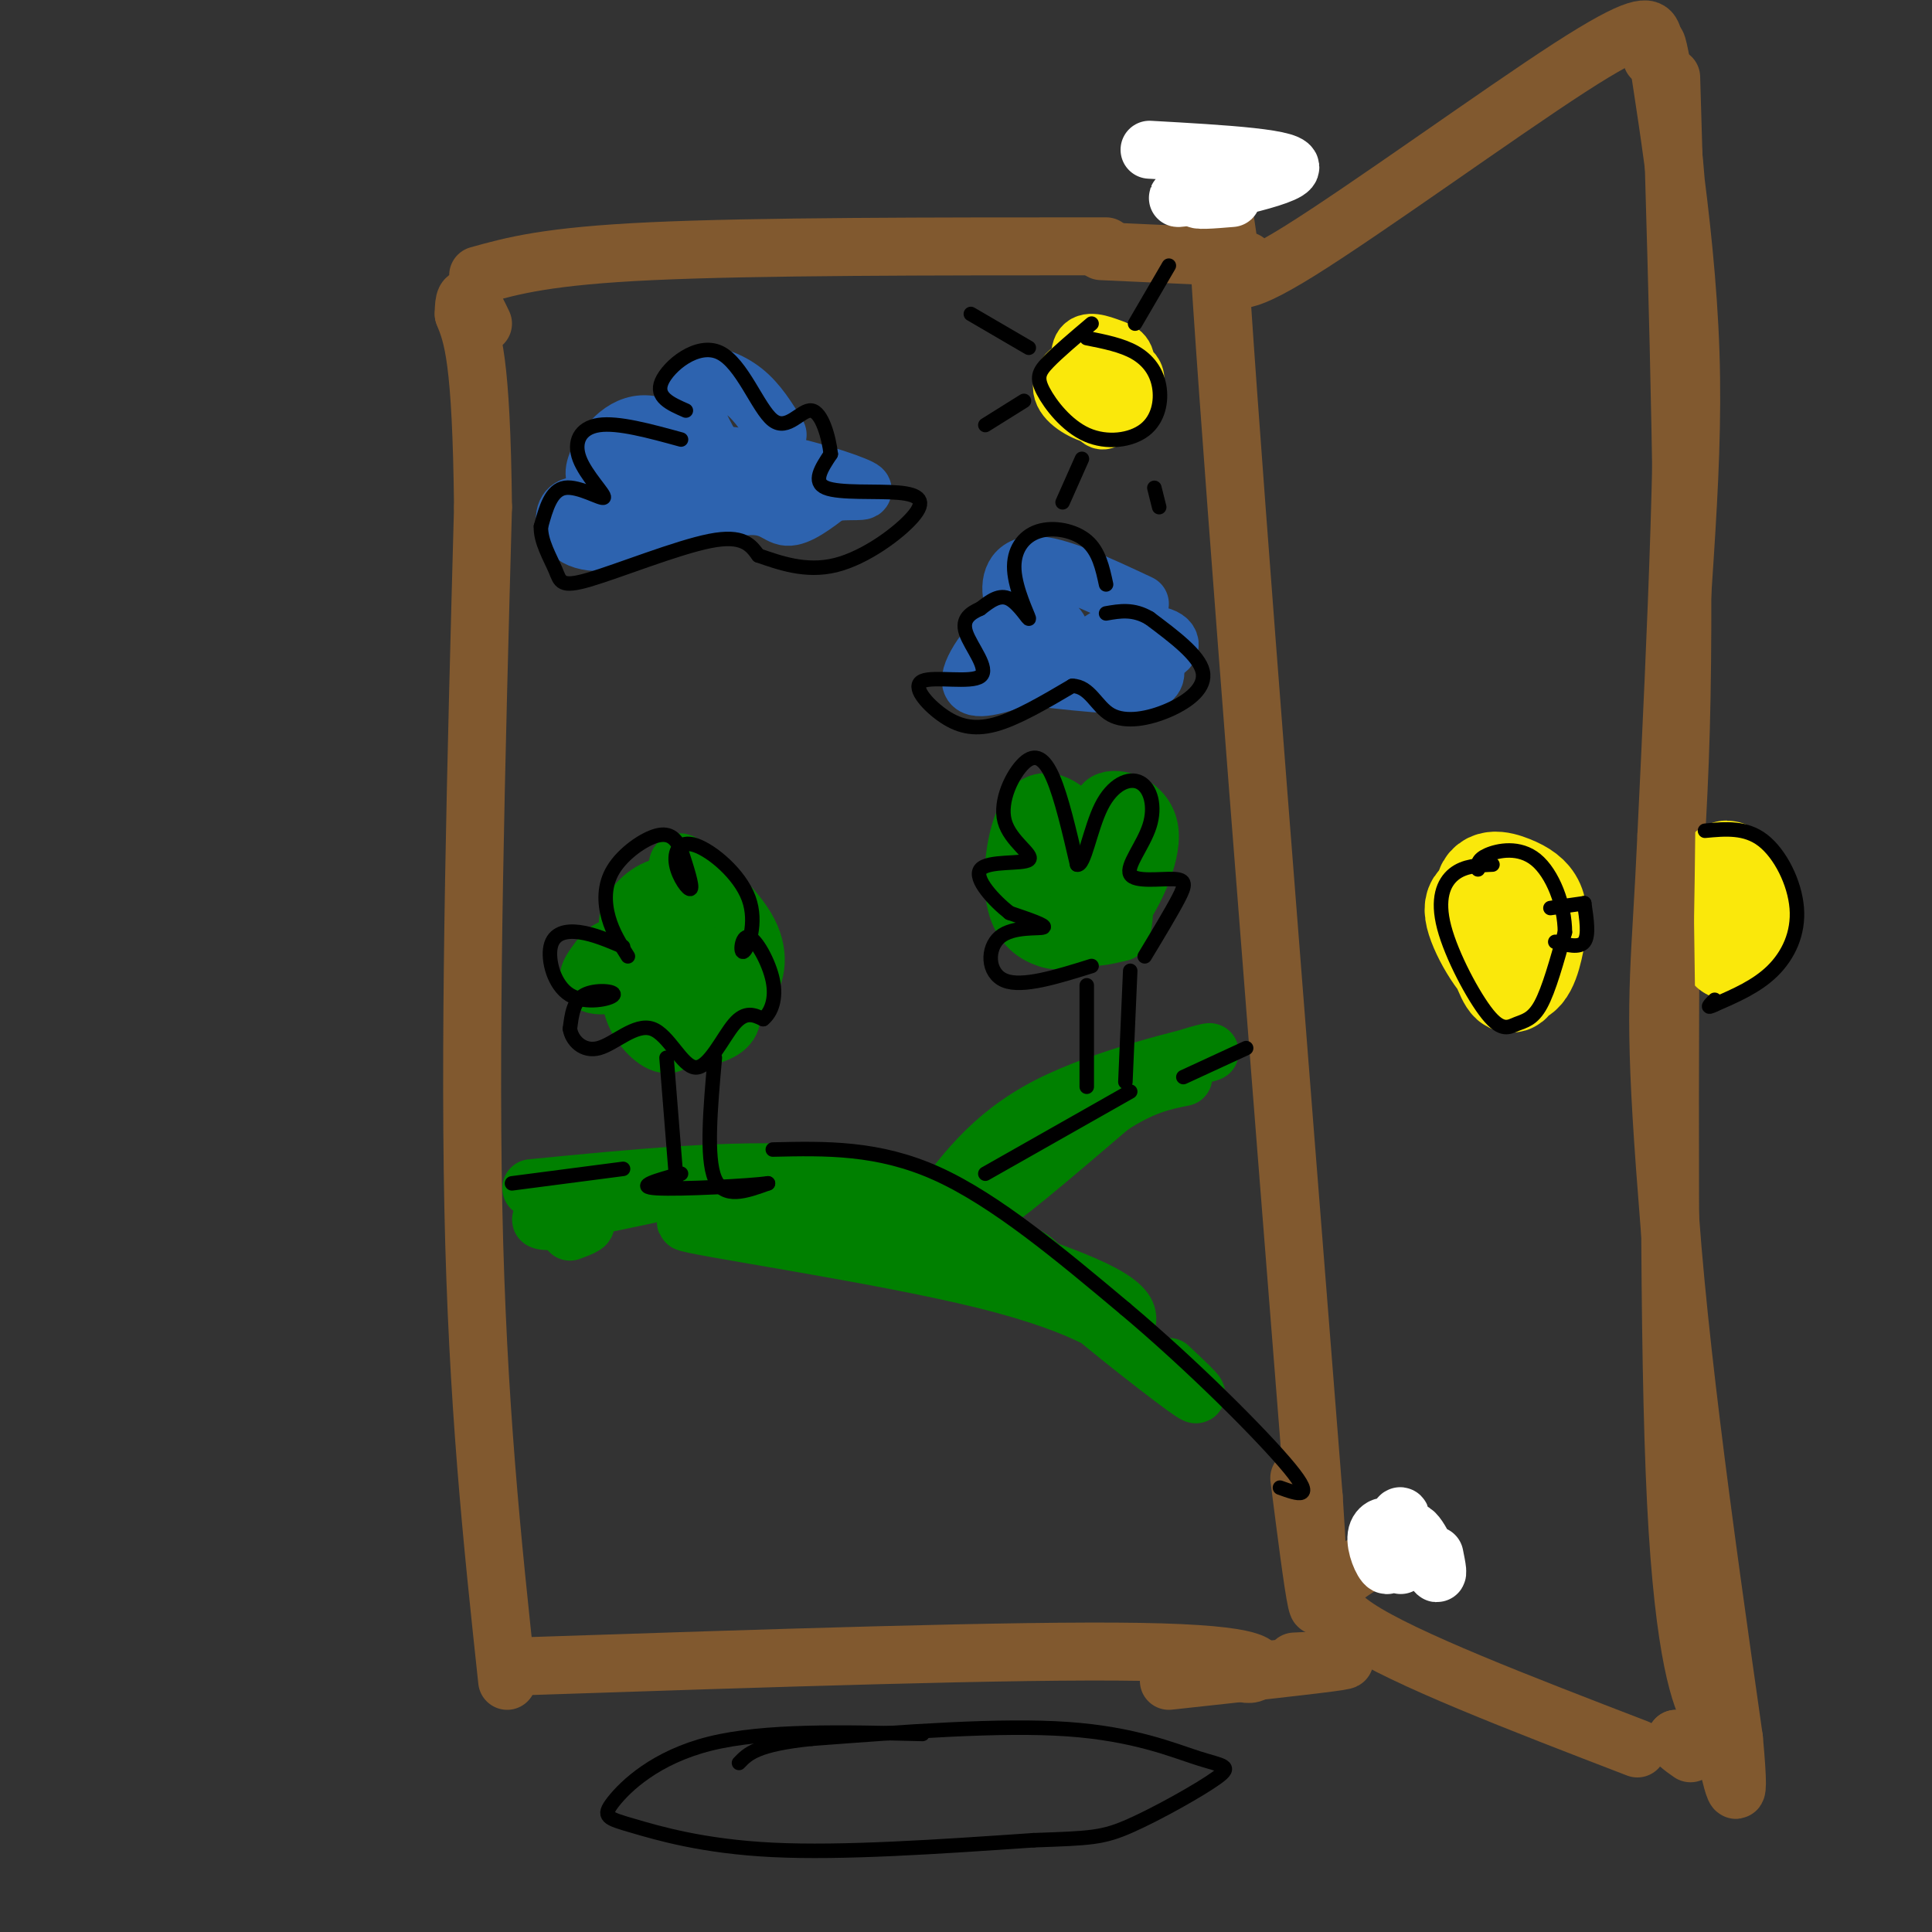 <svg viewBox='0 0 400 400' version='1.1' xmlns='http://www.w3.org/2000/svg' xmlns:xlink='http://www.w3.org/1999/xlink'><rect x="0" y="0" width="400" height="400" fill="#333333" stroke="none"/><g fill='none' stroke='rgb(129,89,47)' stroke-width='12' stroke-linecap='round' stroke-linejoin='round'><path d='M105,348c-3.083,-28.750 -6.167,-57.500 -7,-98c-0.833,-40.500 0.583,-92.750 2,-145'/><path d='M100,105c-0.333,-30.833 -2.167,-35.417 -4,-40'/><path d='M96,65c0.000,-6.333 2.000,-2.167 4,2'/><path d='M99,57c7.167,-2.000 14.333,-4.000 36,-5c21.667,-1.000 57.833,-1.000 94,-1'/><path d='M228,52c0.000,0.000 22.000,1.000 22,1'/><path d='M255,55c-2.417,-17.250 -4.833,-34.500 -2,8c2.833,42.500 10.917,144.750 19,247'/><path d='M272,310c2.667,40.500 -0.167,18.250 -3,-4'/><path d='M258,54c-0.756,0.211 -1.512,0.421 -2,2c-0.488,1.579 -0.708,4.526 13,-4c13.708,-8.526 41.344,-28.526 56,-38c14.656,-9.474 16.330,-8.421 17,-7c0.670,1.421 0.335,3.211 0,5'/><path d='M282,324c-5.250,3.333 -10.500,6.667 -1,13c9.500,6.333 33.750,15.667 58,25'/><path d='M346,16c1.489,49.911 2.978,99.822 2,135c-0.978,35.178 -4.422,55.622 -3,88c1.422,32.378 7.711,76.689 14,121'/><path d='M359,360c1.786,19.357 -0.748,7.250 -2,2c-1.252,-5.250 -1.222,-3.644 -3,-7c-1.778,-3.356 -5.365,-11.673 -7,-44c-1.635,-32.327 -1.317,-88.663 -1,-145'/><path d='M346,166c1.265,-39.335 4.927,-65.172 4,-93c-0.927,-27.828 -6.442,-57.646 -7,-63c-0.558,-5.354 3.841,13.756 5,45c1.159,31.244 -0.920,74.622 -3,118'/><path d='M345,173c-1.159,26.003 -2.558,32.011 -1,58c1.558,25.989 6.073,71.959 8,97c1.927,25.041 1.265,29.155 0,31c-1.265,1.845 -3.132,1.423 -5,1'/><path d='M347,360c-0.333,0.667 1.333,1.833 3,3'/><path d='M108,345c51.289,-1.711 102.578,-3.422 128,-3c25.422,0.422 24.978,2.978 24,4c-0.978,1.022 -2.489,0.511 -4,0'/><path d='M268,344c6.667,-0.333 13.333,-0.667 9,0c-4.333,0.667 -19.667,2.333 -35,4'/></g>
<g fill='none' stroke='rgb(255,255,255)' stroke-width='12' stroke-linecap='round' stroke-linejoin='round'><path d='M238,31c15.440,0.869 30.881,1.738 29,4c-1.881,2.262 -21.083,5.917 -23,6c-1.917,0.083 13.452,-3.405 17,-4c3.548,-0.595 -4.726,1.702 -13,4'/><path d='M248,41c-1.000,0.667 3.000,0.333 7,0'/><path d='M297,322c0.501,2.485 1.001,4.970 0,3c-1.001,-1.970 -3.505,-8.396 -5,-8c-1.495,0.396 -1.983,7.613 -2,7c-0.017,-0.613 0.437,-9.056 0,-10c-0.437,-0.944 -1.763,5.612 -2,7c-0.237,1.388 0.617,-2.391 0,-4c-0.617,-1.609 -2.705,-1.049 -3,1c-0.295,2.049 1.201,5.585 2,6c0.799,0.415 0.899,-2.293 1,-5'/><path d='M288,319c0.167,-0.833 0.083,-0.417 0,0'/></g>
<g fill='none' stroke='rgb(0,128,0)' stroke-width='12' stroke-linecap='round' stroke-linejoin='round'><path d='M110,246c20.822,-2.044 41.644,-4.089 58,-3c16.356,1.089 28.244,5.311 32,7c3.756,1.689 -0.622,0.844 -5,0'/><path d='M118,255c2.392,-0.888 4.785,-1.777 2,-2c-2.785,-0.223 -10.746,0.219 -7,-1c3.746,-1.219 19.200,-4.100 27,-6c7.800,-1.900 7.946,-2.819 23,1c15.054,3.819 45.015,12.377 59,18c13.985,5.623 11.992,8.312 10,11'/><path d='M232,276c-0.177,0.015 -5.620,-5.446 -28,-11c-22.380,-5.554 -61.699,-11.201 -62,-12c-0.301,-0.799 38.414,3.250 56,5c17.586,1.750 14.042,1.202 20,7c5.958,5.798 21.416,17.942 27,22c5.584,4.058 1.292,0.029 -3,-4'/><path d='M193,252c6.002,-8.410 12.003,-16.820 24,-23c11.997,-6.180 29.989,-10.131 33,-11c3.011,-0.869 -8.959,1.343 -21,9c-12.041,7.657 -24.155,20.759 -24,22c0.155,1.241 12.577,-9.380 25,-20'/><path d='M230,229c6.667,-4.333 10.833,-5.167 15,-6'/><path d='M134,204c-1.194,-0.576 -2.388,-1.153 -3,0c-0.612,1.153 -0.642,4.035 1,7c1.642,2.965 4.957,6.013 7,5c2.043,-1.013 2.816,-6.088 2,-10c-0.816,-3.912 -3.220,-6.662 -5,-8c-1.780,-1.338 -2.937,-1.264 -4,0c-1.063,1.264 -2.032,3.717 -1,7c1.032,3.283 4.064,7.396 8,9c3.936,1.604 8.777,0.698 11,-1c2.223,-1.698 1.829,-4.188 0,-7c-1.829,-2.812 -5.094,-5.946 -6,-6c-0.906,-0.054 0.547,2.973 2,6'/><path d='M146,206c1.876,1.225 5.565,1.288 8,-1c2.435,-2.288 3.614,-6.926 1,-12c-2.614,-5.074 -9.022,-10.585 -12,-13c-2.978,-2.415 -2.527,-1.736 -3,1c-0.473,2.736 -1.870,7.528 -1,11c0.870,3.472 4.008,5.623 6,4c1.992,-1.623 2.837,-7.020 1,-10c-1.837,-2.980 -6.357,-3.544 -10,-2c-3.643,1.544 -6.409,5.197 -6,8c0.409,2.803 3.995,4.755 4,5c0.005,0.245 -3.570,-1.216 -6,-1c-2.430,0.216 -3.715,2.108 -5,4'/><path d='M123,200c-1.356,1.778 -2.244,4.222 2,4c4.244,-0.222 13.622,-3.111 23,-6'/><path d='M226,176c-2.864,-3.298 -5.728,-6.595 -7,-5c-1.272,1.595 -0.952,8.084 0,11c0.952,2.916 2.535,2.260 4,0c1.465,-2.260 2.812,-6.122 1,-10c-1.812,-3.878 -6.781,-7.772 -10,-5c-3.219,2.772 -4.686,12.208 -4,18c0.686,5.792 3.526,7.939 6,9c2.474,1.061 4.581,1.037 6,-1c1.419,-2.037 2.151,-6.087 2,-6c-0.151,0.087 -1.186,4.311 0,6c1.186,1.689 4.593,0.845 8,0'/><path d='M232,193c1.317,-2.972 0.611,-10.402 0,-14c-0.611,-3.598 -1.127,-3.364 -3,-3c-1.873,0.364 -5.104,0.857 -6,3c-0.896,2.143 0.542,5.936 2,9c1.458,3.064 2.937,5.399 6,2c3.063,-3.399 7.709,-12.530 7,-18c-0.709,-5.470 -6.774,-7.277 -9,-6c-2.226,1.277 -0.613,5.639 1,10'/></g>
<g fill='none' stroke='rgb(45,99,175)' stroke-width='12' stroke-linecap='round' stroke-linejoin='round'><path d='M161,90c-2.034,-3.334 -4.069,-6.668 -7,-9c-2.931,-2.332 -6.759,-3.663 -9,-3c-2.241,0.663 -2.896,3.321 -1,8c1.896,4.679 6.343,11.378 5,11c-1.343,-0.378 -8.477,-7.832 -14,-9c-5.523,-1.168 -9.435,3.952 -11,7c-1.565,3.048 -0.782,4.024 0,5'/><path d='M124,100c1.250,3.077 4.375,8.270 4,9c-0.375,0.730 -4.250,-3.001 -7,-4c-2.750,-0.999 -4.375,0.735 -4,3c0.375,2.265 2.750,5.061 10,4c7.250,-1.061 19.375,-5.978 26,-7c6.625,-1.022 7.750,1.851 10,2c2.250,0.149 5.625,-2.425 9,-5'/><path d='M172,102c3.663,-0.664 8.319,0.174 6,-1c-2.319,-1.174 -11.614,-4.362 -22,-6c-10.386,-1.638 -21.863,-1.726 -24,1c-2.137,2.726 5.066,8.266 10,9c4.934,0.734 7.597,-3.339 7,-6c-0.597,-2.661 -4.456,-3.912 -7,-4c-2.544,-0.088 -3.775,0.987 -4,3c-0.225,2.013 0.555,4.965 4,6c3.445,1.035 9.556,0.153 13,-1c3.444,-1.153 4.222,-2.576 5,-4'/><path d='M160,99c1.179,-2.036 1.625,-5.125 1,-5c-0.625,0.125 -2.321,3.464 -2,5c0.321,1.536 2.661,1.268 5,1'/><path d='M236,125c-8.662,-4.068 -17.325,-8.135 -22,-8c-4.675,0.135 -5.364,4.474 -4,8c1.364,3.526 4.780,6.240 7,7c2.220,0.760 3.245,-0.436 2,-2c-1.245,-1.564 -4.758,-3.498 -9,-1c-4.242,2.498 -9.212,9.428 -9,12c0.212,2.572 5.606,0.786 11,-1'/><path d='M212,140c7.892,0.678 22.124,2.875 26,1c3.876,-1.875 -2.602,-7.820 -4,-9c-1.398,-1.180 2.285,2.405 5,3c2.715,0.595 4.462,-1.801 2,-3c-2.462,-1.199 -9.132,-1.200 -12,0c-2.868,1.200 -1.934,3.600 -1,6'/></g>
<g fill='none' stroke='rgb(250,232,11)' stroke-width='12' stroke-linecap='round' stroke-linejoin='round'><path d='M229,79c-1.867,-3.317 -3.735,-6.635 -4,-4c-0.265,2.635 1.072,11.221 3,12c1.928,0.779 4.448,-6.250 5,-10c0.552,-3.750 -0.863,-4.223 -3,-5c-2.137,-0.777 -4.995,-1.860 -6,0c-1.005,1.860 -0.156,6.664 1,10c1.156,3.336 2.619,5.206 5,4c2.381,-1.206 5.680,-5.487 5,-8c-0.680,-2.513 -5.340,-3.256 -10,-4'/><path d='M225,74c-2.344,1.003 -3.203,5.511 -1,8c2.203,2.489 7.469,2.960 8,1c0.531,-1.960 -3.672,-6.350 -7,-7c-3.328,-0.650 -5.781,2.440 -5,5c0.781,2.560 4.794,4.588 7,5c2.206,0.412 2.603,-0.794 3,-2'/></g>
<g fill='none' stroke='rgb(0,0,0)' stroke-width='3' stroke-linecap='round' stroke-linejoin='round'><path d='M129,196c-3.088,-1.307 -6.175,-2.615 -9,-3c-2.825,-0.385 -5.387,0.151 -6,3c-0.613,2.849 0.722,8.011 4,10c3.278,1.989 8.498,0.805 9,0c0.502,-0.805 -3.714,-1.230 -6,0c-2.286,1.230 -2.643,4.115 -3,7'/><path d='M118,213c0.344,2.399 2.706,4.897 6,4c3.294,-0.897 7.522,-5.189 11,-4c3.478,1.189 6.206,7.859 9,8c2.794,0.141 5.656,-6.245 8,-9c2.344,-2.755 4.172,-1.877 6,-1'/><path d='M158,211c1.653,-1.337 2.785,-4.181 2,-8c-0.785,-3.819 -3.485,-8.615 -5,-9c-1.515,-0.385 -1.843,3.641 -1,3c0.843,-0.641 2.859,-5.948 1,-11c-1.859,-5.052 -7.591,-9.849 -11,-11c-3.409,-1.151 -4.495,1.344 -4,4c0.495,2.656 2.570,5.473 3,5c0.430,-0.473 -0.785,-4.237 -2,-8'/><path d='M141,176c-0.925,-2.207 -2.238,-3.726 -5,-3c-2.762,0.726 -6.974,3.695 -9,7c-2.026,3.305 -1.864,6.944 -1,10c0.864,3.056 2.432,5.528 4,8'/><path d='M138,219c0.000,0.000 2.000,25.000 2,25'/><path d='M148,219c-0.917,10.333 -1.833,20.667 0,25c1.833,4.333 6.417,2.667 11,1'/><path d='M159,245c-3.622,0.511 -18.178,1.289 -23,1c-4.822,-0.289 0.089,-1.644 5,-3'/><path d='M225,204c0.000,0.000 0.000,21.000 0,21'/><path d='M234,201c0.000,0.000 -1.000,23.000 -1,23'/><path d='M226,200c-7.185,2.244 -14.369,4.488 -18,3c-3.631,-1.488 -3.708,-6.708 -1,-9c2.708,-2.292 8.202,-1.655 9,-2c0.798,-0.345 -3.101,-1.673 -7,-3'/><path d='M209,189c-3.142,-2.460 -7.496,-7.109 -6,-9c1.496,-1.891 8.843,-1.023 10,-2c1.157,-0.977 -3.875,-3.798 -5,-8c-1.125,-4.202 1.659,-9.785 4,-12c2.341,-2.215 4.240,-1.061 6,3c1.760,4.061 3.380,11.031 5,18'/><path d='M223,179c1.480,0.474 2.681,-7.343 5,-12c2.319,-4.657 5.758,-6.156 8,-5c2.242,1.156 3.289,4.967 2,9c-1.289,4.033 -4.912,8.287 -4,10c0.912,1.713 6.361,0.884 9,1c2.639,0.116 2.468,1.176 1,4c-1.468,2.824 -4.234,7.412 -7,12'/><path d='M106,245c0.000,0.000 23.000,-3.000 23,-3'/><path d='M160,238c10.917,-0.250 21.833,-0.500 34,5c12.167,5.500 25.583,16.750 39,28'/><path d='M233,271c13.711,11.511 28.489,26.289 34,33c5.511,6.711 1.756,5.356 -2,4'/><path d='M204,243c0.000,0.000 30.000,-17.000 30,-17'/><path d='M245,223c0.000,0.000 13.000,-6.000 13,-6'/><path d='M141,91c-6.525,-1.789 -13.049,-3.579 -17,-3c-3.951,0.579 -5.327,3.526 -4,7c1.327,3.474 5.357,7.474 5,8c-0.357,0.526 -5.102,-2.421 -8,-2c-2.898,0.421 -3.949,4.211 -5,8'/><path d='M112,109c-0.152,3.018 1.970,6.561 3,9c1.030,2.439 0.970,3.772 7,2c6.030,-1.772 18.152,-6.649 25,-8c6.848,-1.351 8.424,0.825 10,3'/><path d='M157,115c4.216,1.441 9.757,3.544 16,2c6.243,-1.544 13.189,-6.733 16,-10c2.811,-3.267 1.488,-4.610 -3,-5c-4.488,-0.390 -12.139,0.174 -15,-1c-2.861,-1.174 -0.930,-4.087 1,-7'/><path d='M172,94c-0.389,-3.491 -1.861,-8.717 -4,-9c-2.139,-0.283 -4.944,4.378 -8,2c-3.056,-2.378 -6.361,-11.794 -11,-14c-4.639,-2.206 -10.611,2.798 -12,6c-1.389,3.202 1.806,4.601 5,6'/><path d='M229,121c-0.740,-3.425 -1.480,-6.850 -4,-9c-2.520,-2.150 -6.819,-3.024 -10,-2c-3.181,1.024 -5.244,3.944 -5,8c0.244,4.056 2.797,9.246 3,10c0.203,0.754 -1.942,-2.927 -4,-4c-2.058,-1.073 -4.029,0.464 -6,2'/><path d='M203,126c-1.993,0.886 -3.977,2.100 -3,5c0.977,2.900 4.914,7.487 3,9c-1.914,1.513 -9.678,-0.048 -12,1c-2.322,1.048 0.798,4.705 4,7c3.202,2.295 6.486,3.227 11,2c4.514,-1.227 10.257,-4.614 16,-8'/><path d='M222,142c3.707,0.089 4.973,4.313 8,6c3.027,1.687 7.815,0.839 12,-1c4.185,-1.839 7.767,-4.668 7,-8c-0.767,-3.332 -5.884,-7.166 -11,-11'/><path d='M238,128c-3.333,-2.000 -6.167,-1.500 -9,-1'/><path d='M226,67c-3.507,2.967 -7.014,5.934 -9,8c-1.986,2.066 -2.452,3.231 -1,6c1.452,2.769 4.823,7.143 9,9c4.177,1.857 9.161,1.199 12,-1c2.839,-2.199 3.534,-5.938 3,-9c-0.534,-3.062 -2.295,-5.446 -5,-7c-2.705,-1.554 -6.352,-2.277 -10,-3'/><path d='M201,65c0.000,0.000 12.000,7.000 12,7'/><path d='M212,83c0.000,0.000 -8.000,5.000 -8,5'/><path d='M224,95c0.000,0.000 -4.000,9.000 -4,9'/><path d='M239,101c0.000,0.000 1.000,4.000 1,4'/><path d='M235,67c0.000,0.000 7.000,-12.000 7,-12'/></g>
<g fill='none' stroke='rgb(250,232,11)' stroke-width='20' stroke-linecap='round' stroke-linejoin='round'><path d='M313,191c-0.498,-1.481 -0.996,-2.962 -3,-4c-2.004,-1.038 -5.516,-1.632 -5,2c0.516,3.632 5.058,11.491 8,13c2.942,1.509 4.283,-3.332 5,-7c0.717,-3.668 0.810,-6.163 0,-8c-0.810,-1.837 -2.524,-3.014 -5,-4c-2.476,-0.986 -5.715,-1.780 -6,2c-0.285,3.780 2.385,12.133 4,16c1.615,3.867 2.176,3.248 3,1c0.824,-2.248 1.912,-6.124 3,-10'/><path d='M317,192c0.200,-2.711 -0.800,-4.489 -2,-5c-1.200,-0.511 -2.600,0.244 -4,1'/><path d='M358,197c0.196,-6.774 0.393,-13.548 0,-16c-0.393,-2.452 -1.375,-0.583 -1,3c0.375,3.583 2.107,8.881 3,9c0.893,0.119 0.946,-4.940 1,-10'/></g>
<g fill='none' stroke='rgb(129,89,47)' stroke-width='6' stroke-linecap='round' stroke-linejoin='round'><path d='M345,194c0.711,-19.889 1.422,-39.778 2,-31c0.578,8.778 1.022,46.222 1,51c-0.022,4.778 -0.511,-23.111 -1,-51'/><path d='M347,163c-0.129,-13.431 0.048,-21.507 0,-4c-0.048,17.507 -0.321,60.598 0,59c0.321,-1.598 1.234,-47.885 1,-60c-0.234,-12.115 -1.617,9.943 -3,32'/></g>
<g fill='none' stroke='rgb(0,0,0)' stroke-width='3' stroke-linecap='round' stroke-linejoin='round'><path d='M309,179c-2.922,0.127 -5.844,0.255 -8,2c-2.156,1.745 -3.547,5.109 -2,11c1.547,5.891 6.033,14.311 9,18c2.967,3.689 4.414,2.647 6,2c1.586,-0.647 3.310,-0.899 5,-4c1.690,-3.101 3.345,-9.050 5,-15'/><path d='M324,193c-0.012,-5.619 -2.542,-12.167 -6,-15c-3.458,-2.833 -7.845,-1.952 -10,-1c-2.155,0.952 -2.077,1.976 -2,3'/><path d='M321,188c0.000,0.000 7.000,-1.000 7,-1'/><path d='M322,195c2.500,0.667 5.000,1.333 6,0c1.000,-1.333 0.500,-4.667 0,-8'/><path d='M353,172c4.202,-0.393 8.405,-0.786 12,2c3.595,2.786 6.583,8.750 7,14c0.417,5.250 -1.738,9.786 -5,13c-3.262,3.214 -7.631,5.107 -12,7'/><path d='M355,208c-2.000,1.000 -1.000,0.000 0,-1'/><path d='M191,359c-16.356,-0.405 -32.711,-0.810 -44,2c-11.289,2.810 -17.510,8.836 -20,12c-2.490,3.164 -1.247,3.467 4,5c5.247,1.533 14.499,4.295 29,5c14.501,0.705 34.250,-0.648 54,-2'/><path d='M214,381c11.797,-0.420 14.288,-0.469 20,-3c5.712,-2.531 14.644,-7.544 18,-10c3.356,-2.456 1.134,-2.353 -4,-4c-5.134,-1.647 -13.181,-5.042 -27,-6c-13.819,-0.958 -33.409,0.521 -53,2'/><path d='M168,360c-11.333,1.167 -13.167,3.083 -15,5'/></g>
</svg>